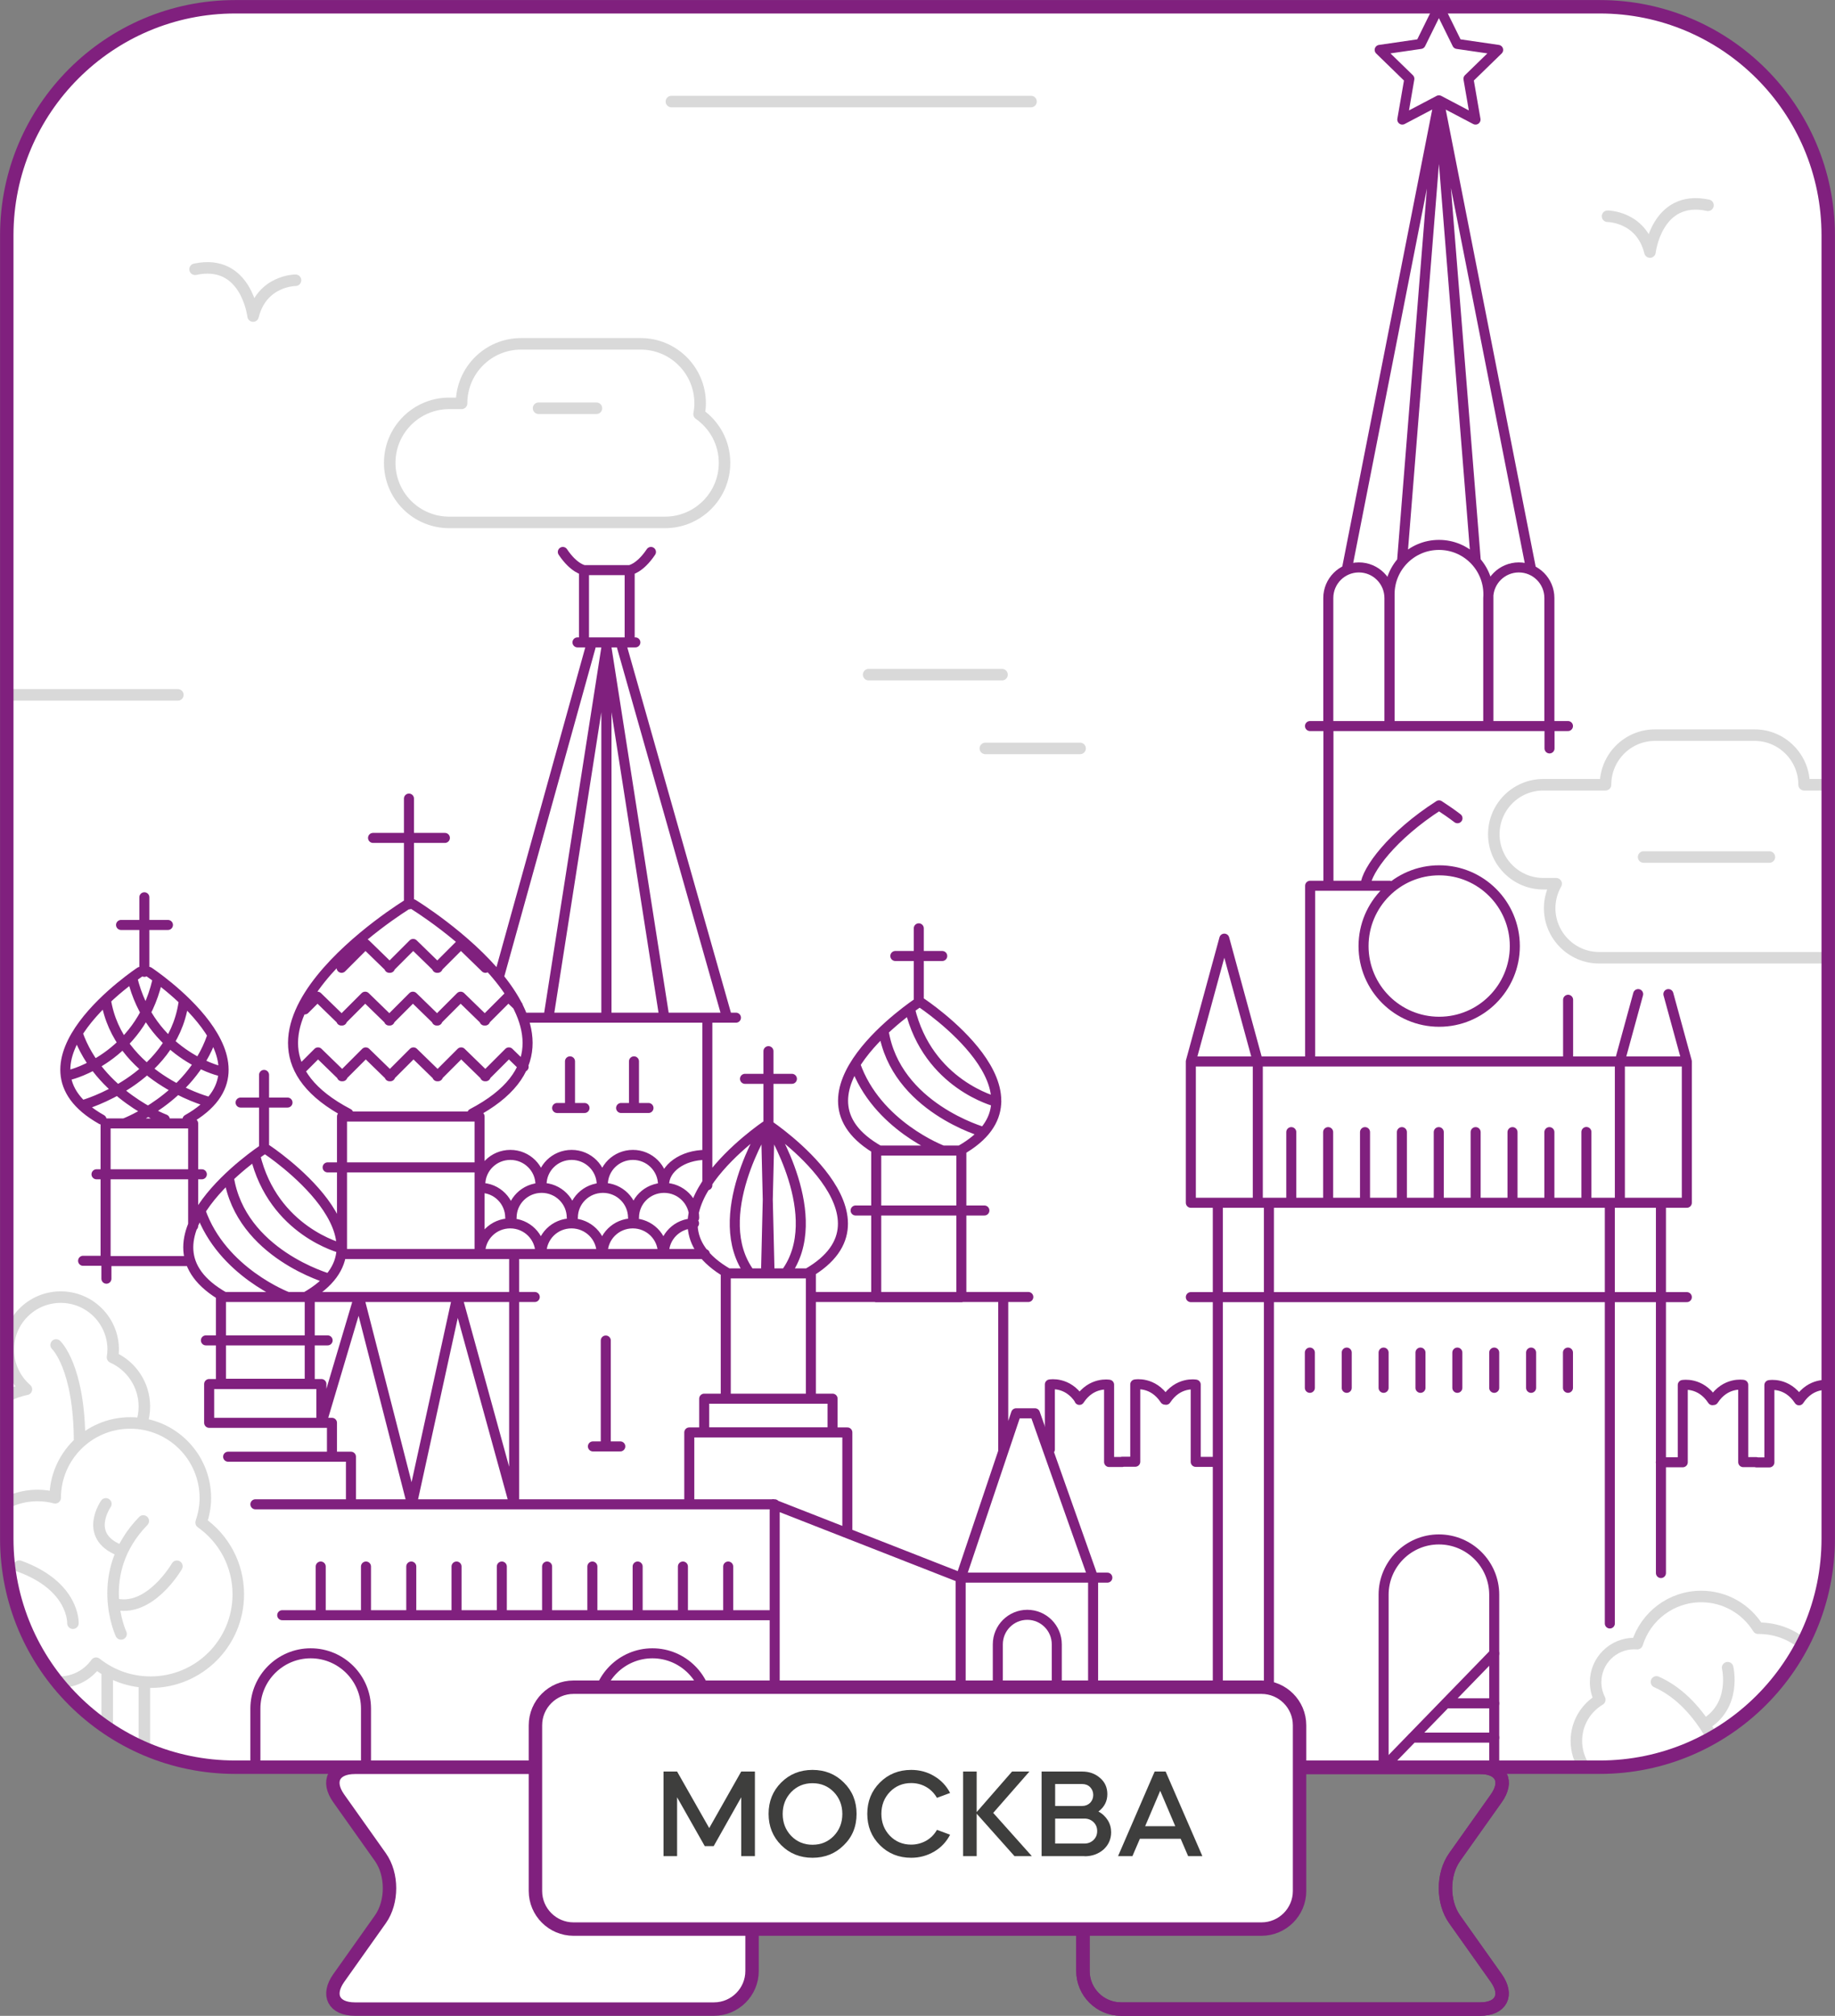 <?xml version="1.0" encoding="UTF-8"?> <svg xmlns="http://www.w3.org/2000/svg" xmlns:xlink="http://www.w3.org/1999/xlink" id="_Слой_2" data-name="Слой 2" viewBox="0 0 135.37 148.68"><rect x="0" y="0" width="135.37" height="148.68" fill="#808080" stroke="none"/><defs><style> .cls-1, .cls-2, .cls-3 { stroke-width: 0px; } .cls-1, .cls-4, .cls-5, .cls-6 { fill: none; } .cls-2 { fill: #3e3e3d; } .cls-3 { fill: #fff; } .cls-4 { stroke: #d9d9d9; stroke-width: .85px; } .cls-4, .cls-5 { stroke-linecap: round; stroke-linejoin: round; } .cls-5 { stroke-width: .74px; } .cls-5, .cls-6 { stroke: #80207e; } .cls-7 { clip-path: url(#clippath); } .cls-6 { stroke-miterlimit: 10; stroke-width: .99px; } </style><clipPath id="clippath"><rect class="cls-1" x=".5" y=".49" width="134.38" height="129.85" rx="16.85" ry="16.85"></rect></clipPath></defs><g id="Layer_1" data-name="Layer 1"><g><path class="cls-3" d="m17.35.5h100.67c9.3,0,16.85,7.55,16.85,16.85v96.14c0,9.3-7.55,16.85-16.85,16.85H17.35c-9.3,0-16.85-7.55-16.85-16.85V17.35C.5,8.05,8.05.5,17.35.5Z"></path><g class="cls-7"><path class="cls-4" d="m132.09,125.98c.17,1.98-1.65,4.37-1.65,4.37m-4.71-3.15c2.4-1.38,1.72-4.2,1.72-4.2m-5.25,1.05c3.63,1.61,5.11,6.3,5.11,6.3m10.6,0c.27-.5.43-1.07.43-1.67,0-1.91-1.55-3.46-3.46-3.46,0-2.84-2.3-5.13-5.13-5.13-.02,0-.03,0-.05,0-.87-1.4-2.42-2.34-4.2-2.34-2.22,0-4.1,1.47-4.72,3.48-.07,0-.15-.01-.22-.01-1.58,0-2.85,1.28-2.85,2.85,0,.46.11.9.31,1.29-1.04.62-1.73,1.75-1.73,3.04,0,.72.22,1.4.59,1.96m13.65-67.15h-9.28M39.73,30.11h4.27m-22.2-9.44s-2.47,0-3.13,2.64c0,0-.49-4.26-4.28-3.45m104.2-3.91s2.47,0,3.13,2.64c0,0,.49-4.26,4.28-3.45M-.15,51.25h13.27m50.96-1.49h9.84m-1.23,5.44h6.99M49.53,7.49h26.53m-24.49,23.05c.05-.26.08-.52.08-.79h0c0-2.42-1.96-4.39-4.39-4.39h-8.82c-2.42,0-4.39,1.96-4.39,4.39h0s-.91,0-.91,0c-2.42,0-4.39,1.96-4.39,4.39s1.96,4.39,4.39,4.39h15.92c2.42,0,4.39-1.96,4.39-4.39,0-1.49-.74-2.8-1.87-3.59Zm87.46,32.79h-1.58c.3-.53.48-1.15.48-1.8,0-2.02-1.64-3.65-3.65-3.65h-1.19c0-2.02-1.64-3.66-3.65-3.66h-7.35c-2.02,0-3.65,1.64-3.65,3.66h-4.59c-2.02,0-3.65,1.64-3.65,3.65s1.64,3.65,3.65,3.65h.95c-.3.53-.48,1.15-.48,1.8,0,2.02,1.64,3.66,3.65,3.66h21.07c2.02,0,3.65-1.64,3.65-3.66s-1.64-3.66-3.65-3.66Z"></path><path class="cls-5" d="m106.15.5l1.35,2.74,3.02.44-2.19,2.13.52,3.01-2.7-1.42-2.7,1.42.52-3.01-2.19-2.13,3.02-.44,1.35-2.74Zm6.8,41.49l-6.8-34.55,2.72,33.92m-9.52.67l6.8-34.54-2.72,33.92m2.72-1.22h0c-2.01,0-3.64,1.63-3.64,3.64v9.72h7.29v-9.72c0-2.01-1.63-3.64-3.64-3.64Zm5.9,1.66h0c-1.25,0-2.26,1.01-2.26,2.26v9.44h4.51v-9.44c0-1.25-1.01-2.26-2.26-2.26Zm-11.8,0h0c-1.25,0-2.26,1.01-2.26,2.26v9.44h4.51v-9.44c0-1.25-1.01-2.26-2.26-2.26Zm14.06,11.7v1.65m-17.67-1.65h19.03m-17.67,11.78v-11.78m8.16,5.85c.48.31.94.63,1.36.95m-1.36-.95c-3.46,2.22-5.35,4.78-5.44,5.93m14.96,12.94v-4.53m-19.03,4.53v-12.94h5.87m9.23,4.45c0,3.08-2.5,5.58-5.58,5.58s-5.58-2.5-5.58-5.58,2.5-5.59,5.58-5.59,5.58,2.5,5.58,5.59ZM22.92,121.94h0c-2.25,0-4.08,1.83-4.08,4.08v4.33h8.16v-4.33c0-2.25-1.83-4.08-4.08-4.08Zm52.87-2.84h0c-1.2,0-2.18.97-2.18,2.18v8.9h4.35v-8.9c0-1.2-.97-2.18-2.18-2.18Zm-27.66,2.84h0c-2.25,0-4.08,1.83-4.08,4.08v4.33h8.16v-4.33c0-2.25-1.83-4.08-4.08-4.08Zm58.02-8.4h0c-2.25,0-4.08,1.83-4.08,4.08v12.73h8.16v-12.73c0-2.25-1.83-4.08-4.08-4.08Zm10.88-24.84v-5.21m-1.36,18.87v-2.6m-2.72,2.6v-2.6m-2.72,2.6v-2.6m-2.72,2.6v-2.6m-2.72,2.6v-2.6m-2.72,2.6v-2.6m-2.72,2.6v-2.6m-2.72,2.6v-2.6m17.67-11.05v-5.21m-2.72,5.21v-5.21m-2.72,5.21v-5.21m-2.72,5.21v-5.21m-2.72,5.21v-5.21m-2.72,5.21v-5.21m-2.72,5.21v-5.21m-2.72,5.21v-5.21m24.23-5.21l1.36-4.97m2.23,0l1.36,4.97m-4.94,0h-26.71v10.42h26.71v-10.42Zm4.94,0h-4.94v10.42h4.94v-10.42Zm-36.59,0l2.47-9.06,2.47,9.06m0,0h-4.94v10.42h4.94v-10.42Zm-4.94,10.42h36.59m-36.59,6.96h36.59m-34.6,34.69v-41.65m3.77,41.65v-41.65m25.15,31.03v-31.03m3.77,27.31v-27.31m-42.89,14.52c-.89-1.36-2.19-1.12-2.19-1.12v4.79m8.49-3.67c-.89-1.36-2.19-1.12-2.19-1.12v5.7h-.96m3.23-4.57c.89-1.36,2.19-1.12,2.19-1.12v5.7h1.62m-10.2-4.57c.89-1.36,2.19-1.12,2.19-1.12v5.7h.96m43.63-4.57c.89-1.36,2.19-1.12,2.19-1.12v5.7h.96m-3.23-4.57c-.89-1.36-2.19-1.12-2.19-1.12v5.7h-1.62m10.2-4.57c-.89-1.36-2.19-1.12-2.19-1.12v5.7h-.96m5.34,10.69v-16.39s-1.3-.24-2.19,1.12"></path><path class="cls-4" d="m5.87,106.37c0-5.57-1.73-7.17-1.73-7.17m-2.72,16.31c4.08,1.48,3.96,4.21,3.96,4.21m3.42-5.39c-2.64-1.07-.99-3.41-.99-3.41m.57,7.36c2.64.76,4.67-2.76,4.67-2.76m-2.48-3.34c-3.74,3.85-1.64,8.33-1.64,8.33m1.72,3.55v6.3m-2.74-7.14v7.14m-4.68-6.5v6.5m7.21-25.35c.14-.4.21-.83.21-1.27,0-1.62-.97-3.01-2.35-3.63.03-.19.05-.37.05-.57,0-2.14-1.73-3.87-3.87-3.87s-3.87,1.73-3.87,3.87c0,1.17.52,2.22,1.34,2.93-2.46.49-4.31,2.65-4.31,5.25,0,1.54.65,2.92,1.69,3.9m15.51.67c.19-.57.31-1.17.31-1.8,0-3.06-2.48-5.54-5.54-5.54s-5.53,2.47-5.54,5.52c-.41-.11-.85-.17-1.3-.17-2.83,0-5.13,2.3-5.13,5.13,0,2.25,1.45,4.15,3.46,4.85-.02.15-.04.31-.04.47,0,1.83,1.49,3.32,3.32,3.32,1.12,0,2.1-.55,2.71-1.4,1.11.88,2.5,1.4,4.02,1.4,3.58,0,6.47-2.9,6.47-6.48,0-2.19-1.08-4.12-2.74-5.29Z"></path><path class="cls-5" d="m104.19,128.16h6.04m-3.58-2.53h3.58m-8.16,4.72l8.16-8.4m-63.46-32.14c0-1.22.99-2.2,2.22-2.2s2.22.99,2.22,2.2m-8.95,0c0-1.22.99-2.2,2.22-2.2s2.22.99,2.22,2.2m-8.96,0c0-1.22.99-2.2,2.22-2.2s2.22.99,2.22,2.2m-6.74-2.2c1.22,0,2.2.99,2.2,2.2m11.35-2.43c0-1.22,1.38-2.2,3.07-2.2m-7.59,2.2c0-1.22.99-2.2,2.22-2.2s2.22.99,2.22,2.2m-8.96,0c0-1.22.99-2.2,2.22-2.2s2.22.99,2.22,2.2m-8.96,0c0-1.22.99-2.2,2.22-2.2s2.22.99,2.22,2.2m9.11,5.05c0-1.22.99-2.2,2.22-2.2m-6.74,2.2c0-1.22.99-2.2,2.22-2.2s2.22.99,2.22,2.2m-8.96,0c0-1.22.99-2.2,2.22-2.2s2.22.99,2.22,2.2m-8.96,0c0-1.22.99-2.2,2.22-2.2s2.22.99,2.22,2.2m6.59-50.38s.74-.1,1.57-1.34m-4.93,1.34s-.74-.1-1.57-1.34m4.93,1.34h-3.37v5.33h3.37v-5.33Zm-3.85,5.33h4.27m-3.3.33l-6.77,24.37m7.94,2.98v-27.35l-4.28,27.35m5.42-27.35l7.76,27.35m-8.91,0v-27.35l4.28,27.35m3.17,0v12.36m-13.58-12.36h15.69M6.13,92.99h1.72v1.32m7.77-17.81c-1.57,4.52-6.43,6.35-6.43,6.35m4.34-8.83c-.88,5.66-7.4,7.48-7.4,7.48m5.46-9.11c-1.34,5.63-6.38,6.87-6.38,6.87m33.42-.58l-1.09-1.06-1.76,1.76m.05,0l-1.81-1.76-1.76,1.76m.05,0l-1.81-1.76-1.76,1.76m.05,0l-1.81-1.76-1.76,1.76m.05,0l-1.81-1.76-1.32,1.32m13.67-7.56l-1.81-1.76-1.76,1.76m.05,0l-1.81-1.76-1.76,1.76m.05,0l-1.81-1.76-1.76,1.76m13,2.8l-.7-.67-1.76,1.76m.05,0l-1.81-1.76-1.76,1.76m.05,0l-1.81-1.76-1.76,1.76m.05,0l-1.81-1.76-1.76,1.76m.05,0l-1.81-1.76-.94.94m-15.36,12.16h7.77m-.96,6.4h-6.14v-10.15h6.46v7.56m9.92-4.32h11.21m-10.15-3.75h10.15v10.14h-10.15v-10.14Zm15.87-.63h2.02m-1.07-3.44v3.14m3.77.3h2.02m-1.07-3.44v3.14m-3.03,25.26h2.02m-1.07-7.81v7.51m-20.97-1.44l2.76-9.28,3.91,15.26,3.34-15.26,4.2,15.26v-18.43m-12.7,0h26.77m-29.43,3.17h16.88m-24.26,3.2h8.98m-7.87-3.2h6.55v6.4h-6.55v-6.4Zm-.87,6.42h8.28v2.86h-8.28v-2.86Zm0,2.86h9.06v2.43m-7.66.07h9.06v3.48m48.12-15.26v11.36m-14.14-11.36h15.99m-12.74-6.38h9.5m-45.1-27.48h5.3m-2.65,4.9v-7.8m4.67,23.23c11.27-5.89-4.37-15.44-4.37-15.44m-4.77,15.44c-11.27-5.89,4.37-15.44,4.37-15.44m-24.34,9.52c1.57,4.52,6.43,6.35,6.43,6.35m-4.35-8.83c.88,5.66,7.4,7.48,7.4,7.48m-5.46-9.11c1.34,5.63,6.39,6.87,6.39,6.87m-7.21-10.75h3.46m-1.74,3.46v-5.5m3.18,16.39c7.36-4.15-2.85-10.89-2.85-10.89m-3.49,10.89c-7.37-4.15,2.85-10.89,2.85-10.89m4.45,17.63c1.57,4.52,6.43,6.35,6.43,6.35m-4.34-8.83c.88,5.66,7.4,7.48,7.4,7.48m-5.46-9.11c1.34,5.63,6.38,6.87,6.38,6.87m-7.45-10.75h3.46m-1.73,3.46v-5.5m3.05,16.39c7.37-4.15-2.85-10.89-2.85-10.89m-3.12,10.89c-7.37-4.15,2.85-10.89,2.85-10.89m43.68-6.28c1.57,4.52,6.43,6.35,6.43,6.35m-4.34-8.83c.88,5.66,7.4,7.48,7.4,7.48m-5.46-9.11c1.34,5.63,6.38,6.87,6.38,6.87m-7.45-10.75h3.46m-1.73,3.46v-5.5m3.05,16.39c7.36-4.15-2.85-10.89-2.85-10.89m-3.12,10.89c-7.36-4.15,2.85-10.89,2.85-10.89m3.21,10.89h-6.28v10.82h6.28v-10.82Zm-15.96-5.29h3.46m-1.73,3.46v-5.5m-.18,16.39l.26-10.89s4.27,6.73,1.19,10.89m1.61,0c7.22-4.15-2.8-10.89-2.8-10.89m0,10.89l-.26-10.89s-4.27,6.73-1.19,10.89m-1.61,0c-7.22-4.15,2.8-10.89,2.8-10.89m3.31,10.89h-6.28v9.24h6.28v-9.24Zm1.6,9.24h-9.47v2.48h9.47v-2.48Zm1.09,9.92v-7.43h-11.66v5.29m29.79,19.43v-14.01l-4.29-12.12h-1.39l-4.08,12.12h10.81m-24.66-5.42l13.84,5.42v14.01m-47.21-14.83v3.59m3.34-3.59v3.59m3.34-3.59v3.59m3.34-3.59v3.59m3.34-3.59v3.59m3.34-3.59v3.59m3.34-3.59v3.59m3.34-3.59v3.59m3.34-3.59v3.59m3.34-3.59v3.59m3.34,0H20.82m-1.98-8.18h38.31v19.43"></path><line class="cls-4" x1="-6.32" y1="130.34" x2="141.32" y2="130.34"></line></g><path class="cls-6" d="m17.35.5h100.67c9.3,0,16.85,7.55,16.85,16.85v96.14c0,9.3-7.55,16.85-16.85,16.85H17.35c-9.3,0-16.85-7.55-16.85-16.85V17.35C.5,8.05,8.05.5,17.35.5Z"></path><path class="cls-6" d="m82.7,130.34c-1.55,0-2.81,1.26-2.81,2.81v12.22c0,1.55,1.26,2.81,2.81,2.81h26.49c1.55,0,2.08-1.03,1.19-2.29l-3.07-4.33c-.9-1.27-.9-3.32,0-4.59l3.07-4.33c.9-1.27.36-2.29-1.19-2.29h-26.49Z"></path><path class="cls-6" d="m82.7,130.34c-1.55,0-2.81,1.26-2.81,2.81v12.22c0,1.55,1.26,2.81,2.81,2.81h26.49c1.55,0,2.08-1.03,1.19-2.29l-3.07-4.33c-.9-1.27-.9-3.32,0-4.59l3.07-4.33c.9-1.27.36-2.29-1.19-2.29h-26.49Z"></path><path class="cls-3" d="m52.67,130.34c1.55,0,2.81,1.26,2.81,2.81v12.22c0,1.55-1.26,2.81-2.81,2.81h-26.49c-1.55,0-2.08-1.03-1.19-2.29l3.07-4.33c.9-1.27.9-3.32,0-4.59l-3.07-4.33c-.9-1.27-.36-2.29,1.19-2.29h26.49Z"></path><path class="cls-6" d="m52.67,130.34c1.55,0,2.81,1.26,2.81,2.81v12.22c0,1.55-1.26,2.81-2.81,2.81h-26.49c-1.55,0-2.08-1.03-1.19-2.29l3.07-4.33c.9-1.27.9-3.32,0-4.59l-3.07-4.33c-.9-1.27-.36-2.29,1.19-2.29h26.49Z"></path><path class="cls-3" d="m42.31,124.44h50.75c1.55,0,2.81,1.26,2.81,2.81v12.22c0,1.55-1.26,2.81-2.81,2.81h-50.75c-1.55,0-2.81-1.26-2.81-2.81v-12.22c0-1.55,1.26-2.81,2.81-2.81Z"></path><path class="cls-6" d="m42.31,124.44h50.75c1.55,0,2.81,1.26,2.81,2.81v12.22c0,1.55-1.26,2.81-2.81,2.81h-50.75c-1.55,0-2.81-1.26-2.81-2.81v-12.22c0-1.55,1.26-2.81,2.81-2.81Z"></path><g><path class="cls-2" d="m49.95,136.9h-1v-6.24h1l2.37,4.17,2.36-4.17h1.01v6.24h-1.01v-4.34l-2.03,3.6h-.66l-2.04-3.6v4.34Z"></path><path class="cls-2" d="m59.94,137.02c-.92,0-1.69-.31-2.31-.93-.62-.62-.93-1.39-.93-2.31s.31-1.69.93-2.31c.62-.62,1.39-.93,2.31-.93s1.69.31,2.31.93c.62.61.94,1.38.94,2.31s-.31,1.7-.94,2.31c-.62.62-1.39.93-2.31.93Zm0-.96c.63,0,1.15-.22,1.57-.65.42-.44.63-.98.63-1.62s-.21-1.18-.63-1.62c-.42-.43-.94-.65-1.57-.65s-1.15.22-1.57.65c-.42.44-.63.98-.63,1.62s.21,1.18.63,1.62c.42.43.94.65,1.57.65Z"></path><path class="cls-2" d="m67.22,130.54c.62,0,1.19.15,1.7.46.51.3.9.72,1.17,1.24l-.97.36c-.2-.34-.46-.61-.79-.8-.33-.19-.7-.29-1.11-.29-.63,0-1.15.22-1.57.65-.42.44-.63.98-.63,1.62s.21,1.18.63,1.62c.42.43.94.65,1.57.65.4,0,.77-.1,1.11-.29.33-.19.6-.46.79-.8l.97.36c-.27.52-.66.94-1.17,1.24-.51.3-1.07.46-1.7.46-.92,0-1.69-.31-2.31-.93-.62-.62-.93-1.39-.93-2.31s.31-1.69.93-2.31c.62-.62,1.39-.93,2.31-.93Z"></path><path class="cls-2" d="m71.05,136.9v-6.24h1v2.99l2.61-2.99h1.28l-2.67,3.05,2.85,3.19h-1.28l-2.79-3.13v3.13h-1Z"></path><path class="cls-2" d="m80.01,136.9h-3.17v-6.24h2.99c.53,0,.97.16,1.33.48.36.31.53.71.53,1.19,0,.52-.22.95-.66,1.28.29.15.52.37.69.64s.25.57.25.89c0,.5-.19.93-.56,1.27-.38.33-.85.5-1.4.5Zm-.18-5.32h-1.99v1.62h1.99c.24,0,.43-.08.59-.23.15-.16.23-.35.23-.58s-.08-.42-.23-.58c-.15-.15-.35-.23-.59-.23Zm.18,2.55h-2.17v1.84h2.17c.26,0,.48-.09.66-.26.18-.18.27-.39.27-.66s-.09-.48-.27-.66c-.18-.17-.4-.26-.66-.26Z"></path><path class="cls-2" d="m83.53,136.9h-1.05l2.7-6.24h.81l2.71,6.24h-1.05l-.55-1.28h-3.01l-.55,1.28Zm3.17-2.21l-1.11-2.61-1.11,2.61h2.23Z"></path></g></g></g></svg> 